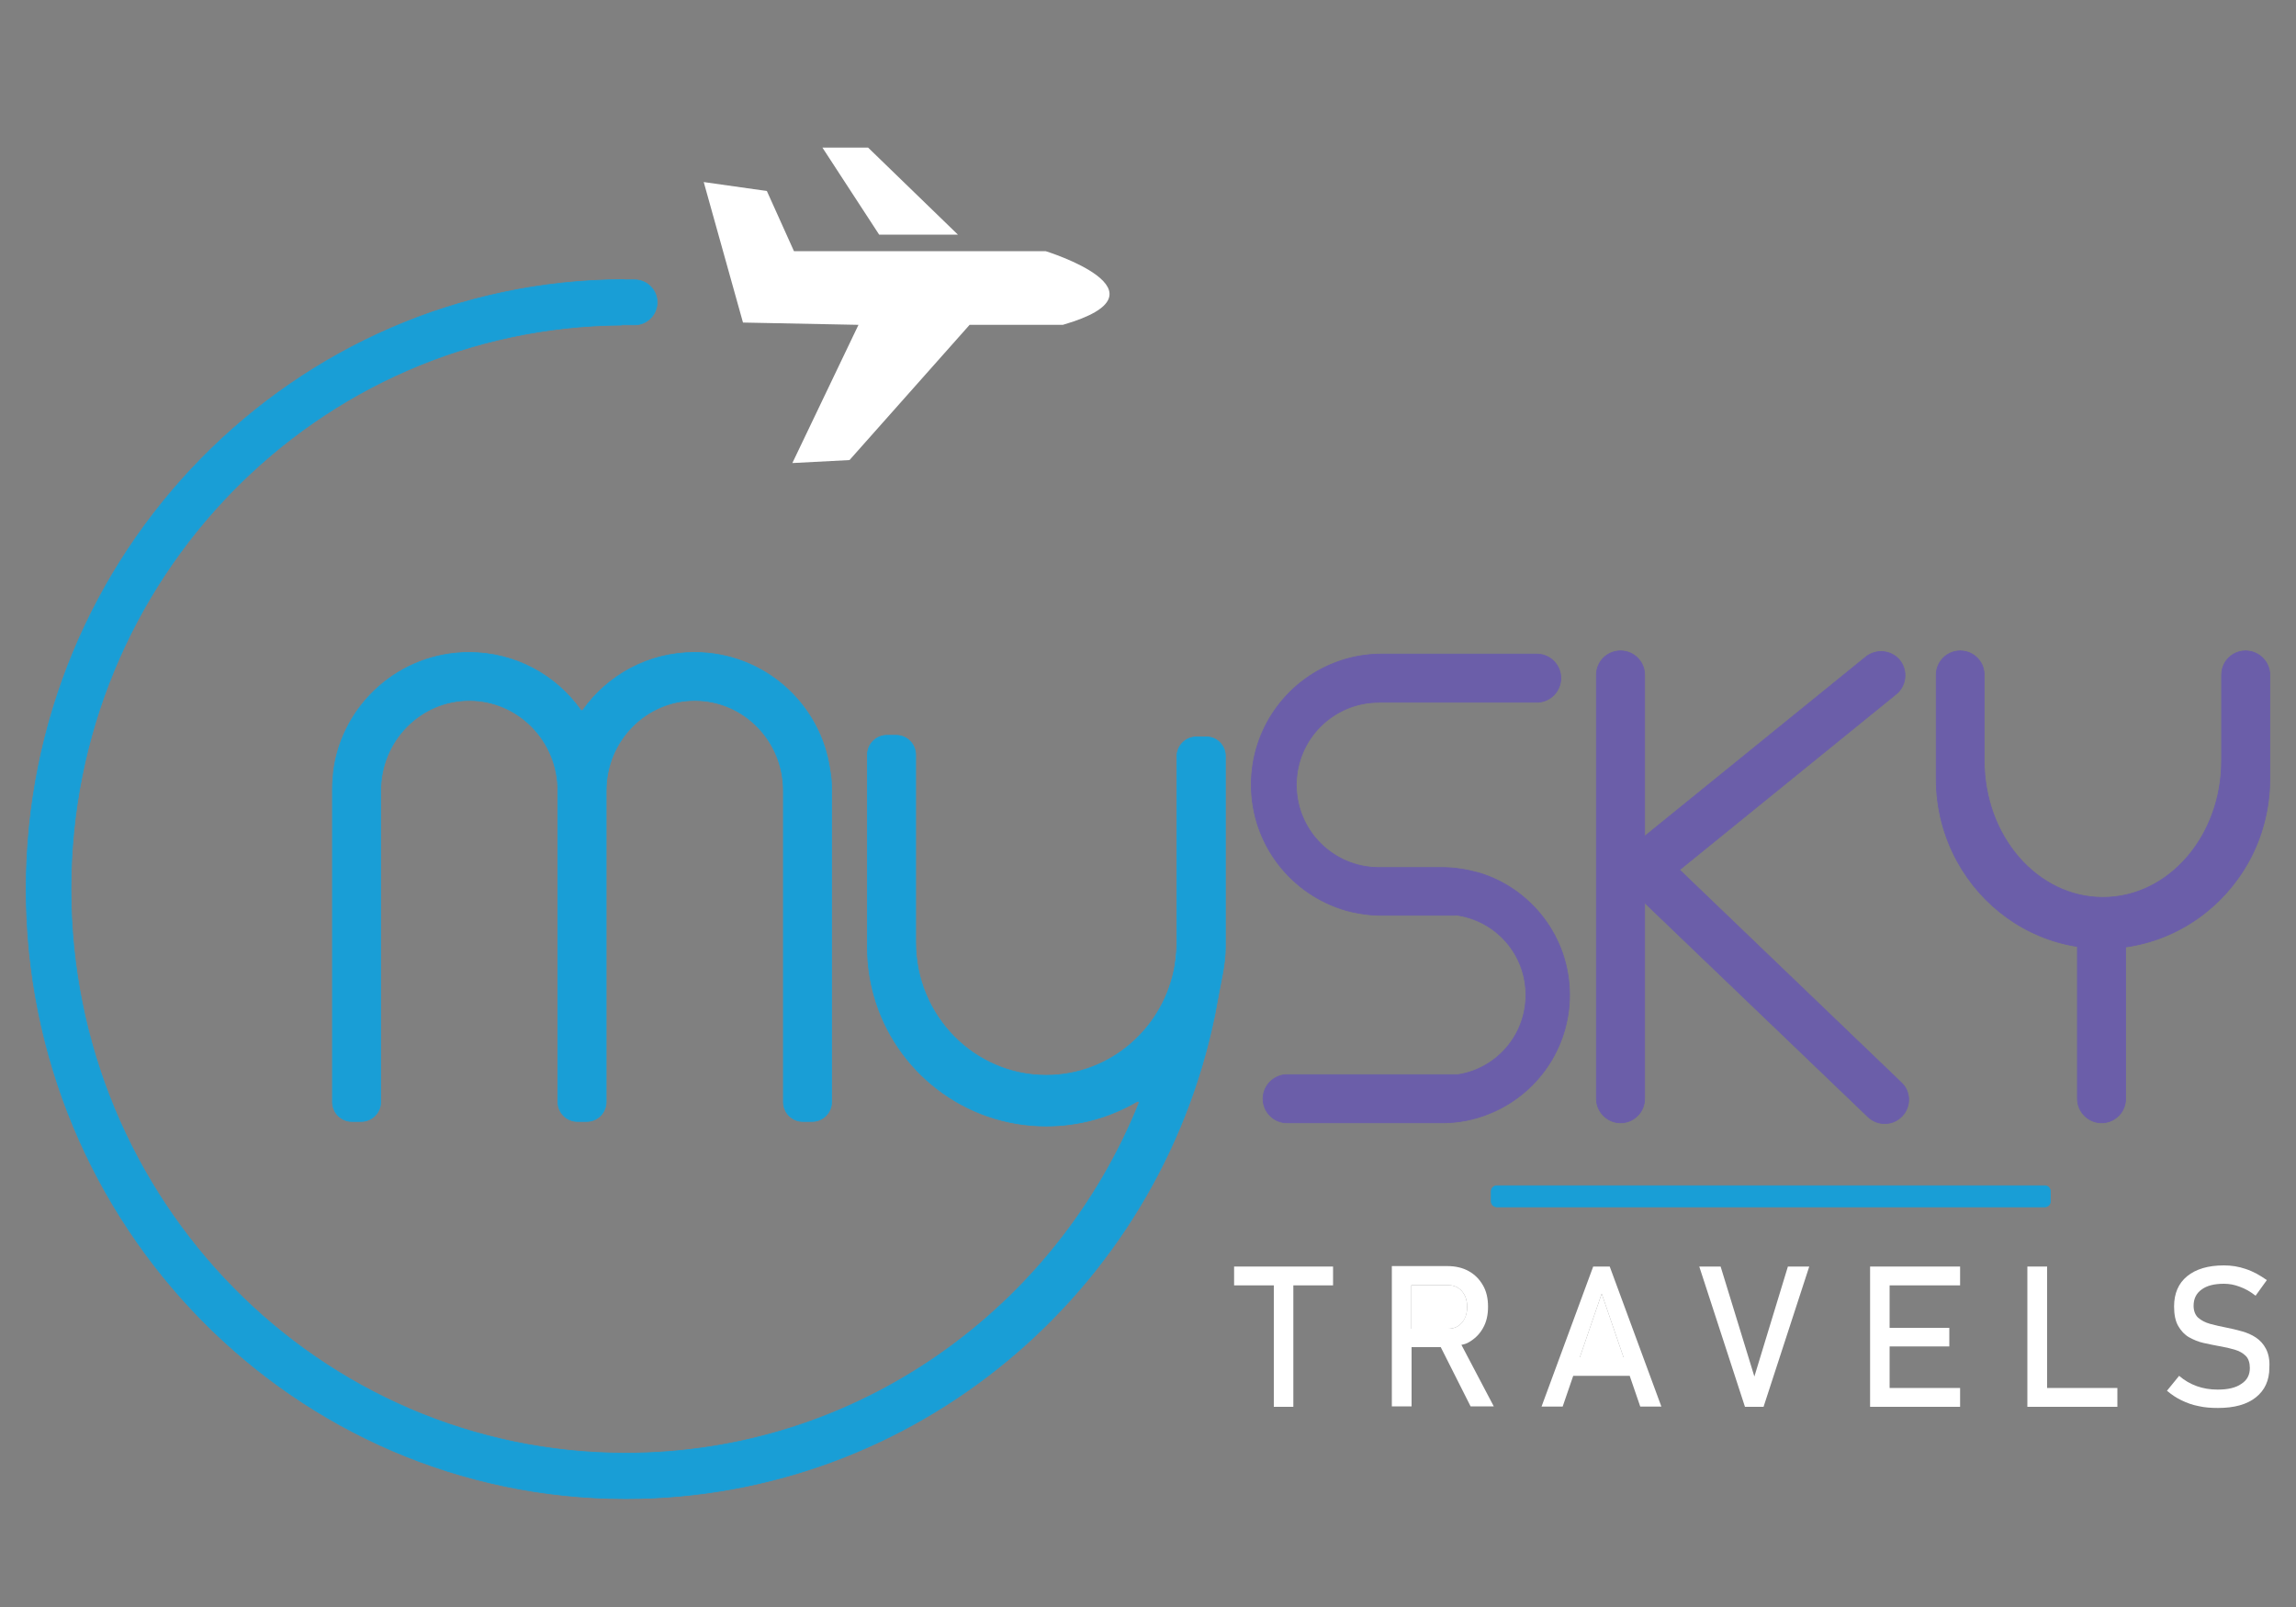 <?xml version="1.0" encoding="utf-8"?>
<!-- Generator: Adobe Illustrator 26.0.1, SVG Export Plug-In . SVG Version: 6.00 Build 0)  -->
<svg version="1.1" id="Layer_1" xmlns="http://www.w3.org/2000/svg" xmlns:xlink="http://www.w3.org/1999/xlink" x="0px" y="0px"
	 viewBox="0 0 100 70" style="enable-background:new 0 0 100 70;" xml:space="preserve">
<rect x="0" y="0" width="100" height="70" fill="#808080" stroke="none"/>
<style type="text/css">
	.st0{fill:#199ED6;stroke:#1C9ED6;stroke-width:0.033;stroke-miterlimit:10;}
	.st1{fill:#FFFFFF;stroke:#1C9ED6;stroke-width:0.033;stroke-miterlimit:10;}
	.st2{fill:#FFFFFF;stroke:#231F20;stroke-width:0.033;stroke-miterlimit:10;}
	.st3{fill:#6B5EA9;stroke:#6B5EA9;stroke-width:0.033;stroke-miterlimit:10;}
	.st4{fill:#FFFFFF;}
	.st5{fill:#199ED6;stroke:#199ED6;stroke-width:0.033;stroke-miterlimit:10;}
</style>
<g>
	<g>
		<path class="st0" d="M36.22,34.38V48c0,0.47-0.38,0.85-0.85,0.85h-0.4c-0.47,0-0.85-0.38-0.85-0.85V34.44
			c0-2.17-1.73-3.93-3.86-3.93s-3.86,1.76-3.86,3.93V48c0,0.47-0.38,0.85-0.85,0.85h-0.4c-0.47,0-0.85-0.38-0.85-0.85V34.44
			c0-2.17-1.73-3.93-3.86-3.93s-3.86,1.76-3.86,3.93V48c0,0.47-0.38,0.85-0.85,0.85h-0.4c-0.47,0-0.85-0.38-0.85-0.85V34.38
			c0-0.27,0.02-0.54,0.05-0.81c0.39-2.91,2.89-5.15,5.9-5.15c2.01,0,3.78,0.99,4.86,2.51c0.02,0.03,0.07,0.03,0.1,0
			c1.08-1.52,2.85-2.51,4.86-2.51c3.02,0,5.51,2.24,5.9,5.15C36.2,33.83,36.22,34.1,36.22,34.38z"/>
		<path class="st0" d="M53.37,32.93v8.32c0,0.76-0.2,1.51-0.32,2.2c-0.02,0.09-0.14,0.75-0.14,0.75c0,0,0,0,0,0
			c-2.46,12.06-13.07,21.08-25.66,21.08c-14.42,0-26.11-11.89-26.11-26.55c0-14.64,11.65-26.51,26.03-26.55c0,0,0,0.01,0,0.01h0.47
			c0.54,0,0.98,0.44,0.98,0.98v0c0,0.54-0.44,0.98-0.98,0.98h-0.57c0,0,0,0.01,0,0.01C13.81,14.25,3.09,25.22,3.09,38.73
			C3.09,52.3,13.9,63.3,27.25,63.3c10.1,0,18.75-6.3,22.36-15.25c0.02-0.05-0.04-0.1-0.09-0.07c-1.16,0.68-2.51,1.07-3.95,1.07
			c-3.57,0-6.58-2.4-7.5-5.68c-0.19-0.67-0.29-1.38-0.29-2.11v-8.38c0-0.47,0.38-0.85,0.85-0.85h0.4c0.47,0,0.85,0.38,0.85,0.85
			v8.17c0,3.2,2.55,5.79,5.69,5.79c2.82,0,5.16-2.09,5.61-4.82c0.03-0.16,0.05-0.33,0.06-0.5c0.01-0.15,0.02-0.31,0.02-0.47v-8.1
			c0-0.47,0.38-0.85,0.85-0.85h0.4C52.99,32.08,53.37,32.47,53.37,32.93z"/>
	</g>
	<path class="st1" d="M51.25,41.5c-0.01,0.17-0.03,0.34-0.06,0.5C51.21,41.84,51.24,41.67,51.25,41.5z"/>
	<polygon class="st2" points="71.63,36.42 71.63,36.43 71.63,36.42 	"/>
	<g>
		<path class="st3" d="M68.36,43.34c0,2.34-1.45,4.35-3.5,5.17c-0.64,0.26-1.33,0.4-2.06,0.4h-6.74c-0.58,0-1.05-0.47-1.05-1.05
			c0-0.29,0.12-0.55,0.31-0.74c0.19-0.19,0.45-0.31,0.74-0.31h7.46c1.67-0.27,2.94-1.72,2.94-3.47c0-1.78-1.31-3.24-3.02-3.48
			c0,0,0,0,0,0c-0.05,0.01-0.11,0.01-0.17,0.01h-3.08c-0.35,0-0.68-0.03-1.01-0.09c-0.18-0.03-0.36-0.07-0.54-0.12
			c-2.39-0.68-4.14-2.87-4.14-5.48c0-2.42,1.51-4.49,3.64-5.31l0,0c0.64-0.25,1.33-0.38,2.05-0.38h6.74c0.58,0,1.05,0.47,1.05,1.05
			c0,0.58-0.47,1.05-1.05,1.05h-6.87c-1.99,0-3.6,1.61-3.6,3.6s1.61,3.6,3.6,3.6h2.75c0.27,0,0.54,0.02,0.8,0.06
			c0.27,0.04,0.54,0.1,0.8,0.17C66.68,38.7,68.36,40.82,68.36,43.34z"/>
		<path class="st3" d="M98.86,29.4v4.52c0,1.3-0.33,2.53-0.91,3.59c-1.09,1.99-3.06,3.42-5.37,3.74v6.61c0,0.58-0.47,1.05-1.05,1.05
			c-0.29,0-0.55-0.12-0.74-0.31c-0.19-0.19-0.31-0.45-0.31-0.74v-6.63c-2.26-0.35-4.17-1.76-5.24-3.72
			c-0.58-1.06-0.91-2.29-0.91-3.59V29.4c0-0.58,0.47-1.05,1.05-1.05c0.38,0,0.72,0.21,0.9,0.52c0.09,0.15,0.14,0.34,0.14,0.53v3.73
			c0,3.29,2.31,5.96,5.17,5.96c2.86,0,5.17-2.67,5.17-5.96V29.4c0-0.19,0.05-0.37,0.14-0.53c0.18-0.31,0.52-0.52,0.9-0.52
			C98.39,28.35,98.86,28.83,98.86,29.4z"/>
		<path class="st3" d="M82.84,48.62c-0.4,0.42-1.06,0.43-1.48,0.03l-9.73-9.33v8.54c0,0.58-0.47,1.05-1.05,1.05
			c-0.29,0-0.55-0.12-0.74-0.31c-0.19-0.19-0.31-0.45-0.31-0.74V29.4c0-0.58,0.47-1.05,1.05-1.05s1.05,0.47,1.05,1.05v7.03l0,0
			l9.64-7.82c0.45-0.36,1.11-0.29,1.47,0.15c0.36,0.45,0.29,1.11-0.15,1.47l-9.44,7.66l9.65,9.26
			C83.23,47.54,83.24,48.21,82.84,48.62z"/>
	</g>
	<g>
		<path class="st4" d="M30.65,7.93l2.75,0.39l1.18,2.62h10.96c0,0,5.73,1.77,0.75,3.21h-4.06L37,20.04l-2.49,0.13l2.88-6.02
			l-5.03-0.1L30.65,7.93z"/>
		<polygon class="st4" points="35.82,6.43 37.81,6.43 41.72,10.22 38.29,10.22 		"/>
	</g>
	<g>
		<polygon class="st4" points="68.81,59.12 70.71,59.12 69.76,56.35 		"/>
		<path class="st4" d="M63.67,57.62c0.15-0.17,0.23-0.4,0.23-0.69c0-0.29-0.08-0.52-0.23-0.69c-0.15-0.17-0.35-0.26-0.6-0.26h-1.6
			v1.9h1.6C63.32,57.88,63.52,57.79,63.67,57.62z"/>
		<polygon class="st4" points="53.75,55.99 55.48,55.99 55.48,61.28 56.33,61.28 56.33,55.99 58.06,55.99 58.06,55.17 53.75,55.17 
					"/>
		<path class="st4" d="M63.97,58.47c0.26-0.15,0.47-0.35,0.62-0.62c0.15-0.26,0.22-0.57,0.22-0.93c0-0.36-0.07-0.67-0.22-0.93
			c-0.15-0.26-0.35-0.47-0.62-0.62c-0.27-0.15-0.58-0.22-0.93-0.22h-1.57h-0.48h-0.37v6.11h0.86v-2.58h1.27l1.3,2.58h1.01
			l-1.41-2.68C63.76,58.56,63.87,58.53,63.97,58.47z M61.47,55.98h1.6c0.25,0,0.45,0.09,0.6,0.26c0.15,0.17,0.23,0.4,0.23,0.69
			c0,0.28-0.08,0.51-0.23,0.69c-0.15,0.17-0.35,0.26-0.6,0.26h-1.6V55.98z"/>
		<path class="st4" d="M69.39,55.17l-2.25,6.1h0.92l0.46-1.34h2.46l0.46,1.34h0.92l-2.25-6.1H69.39z M68.81,59.12l0.95-2.77
			l0.95,2.77H68.81z"/>
		<polygon class="st4" points="76.41,59.96 74.94,55.17 74.01,55.17 76,61.28 76.81,61.28 78.8,55.17 77.87,55.17 		"/>
		<polygon class="st4" points="81.86,55.17 81.45,55.17 81.45,61.28 81.86,61.28 82.3,61.28 85.37,61.28 85.37,60.46 82.3,60.46 
			82.3,58.65 84.9,58.65 84.9,57.84 82.3,57.84 82.3,55.99 85.37,55.99 85.37,55.17 82.3,55.17 		"/>
		<polygon class="st4" points="89.16,55.17 88.3,55.17 88.3,61.28 88.73,61.28 89.16,61.28 92.22,61.28 92.22,60.46 89.16,60.46 		
			"/>
		<path class="st4" d="M98.69,58.75c-0.11-0.21-0.26-0.37-0.44-0.49c-0.18-0.12-0.39-0.21-0.61-0.27c-0.22-0.06-0.45-0.12-0.67-0.16
			c-0.25-0.05-0.48-0.1-0.7-0.16c-0.22-0.06-0.39-0.15-0.53-0.27c-0.13-0.12-0.2-0.3-0.2-0.52v0c0-0.3,0.11-0.54,0.35-0.71
			c0.23-0.17,0.55-0.25,0.97-0.25c0.23,0,0.46,0.04,0.69,0.13c0.23,0.08,0.46,0.21,0.69,0.39l0.49-0.68
			c-0.3-0.21-0.6-0.38-0.91-0.48c-0.31-0.11-0.63-0.16-0.96-0.16c-0.69,0-1.22,0.16-1.6,0.47c-0.38,0.31-0.57,0.75-0.57,1.32v0
			c0,0.36,0.06,0.64,0.18,0.85c0.12,0.21,0.28,0.38,0.47,0.49c0.2,0.11,0.41,0.2,0.64,0.25c0.23,0.05,0.47,0.1,0.69,0.14
			c0.24,0.04,0.46,0.09,0.66,0.15c0.2,0.06,0.36,0.15,0.48,0.27c0.12,0.12,0.18,0.3,0.18,0.53v0c0,0.3-0.12,0.53-0.37,0.69
			c-0.24,0.17-0.59,0.25-1.03,0.25c-0.33,0-0.63-0.05-0.91-0.15c-0.28-0.1-0.54-0.25-0.77-0.45l-0.53,0.65
			c0.2,0.17,0.41,0.31,0.64,0.42c0.23,0.11,0.47,0.2,0.74,0.25c0.26,0.06,0.54,0.08,0.84,0.08c0.71,0,1.26-0.15,1.65-0.46
			c0.39-0.31,0.59-0.74,0.59-1.3v-0.01C98.86,59.23,98.8,58.96,98.69,58.75z"/>
	</g>
	<path class="st5" d="M89.06,52.57H65.19c-0.13,0-0.24-0.11-0.24-0.24v-0.44c0-0.13,0.11-0.24,0.24-0.24h23.87
		c0.13,0,0.24,0.11,0.24,0.24v0.44C89.3,52.47,89.19,52.57,89.06,52.57z"/>
</g>
</svg>
